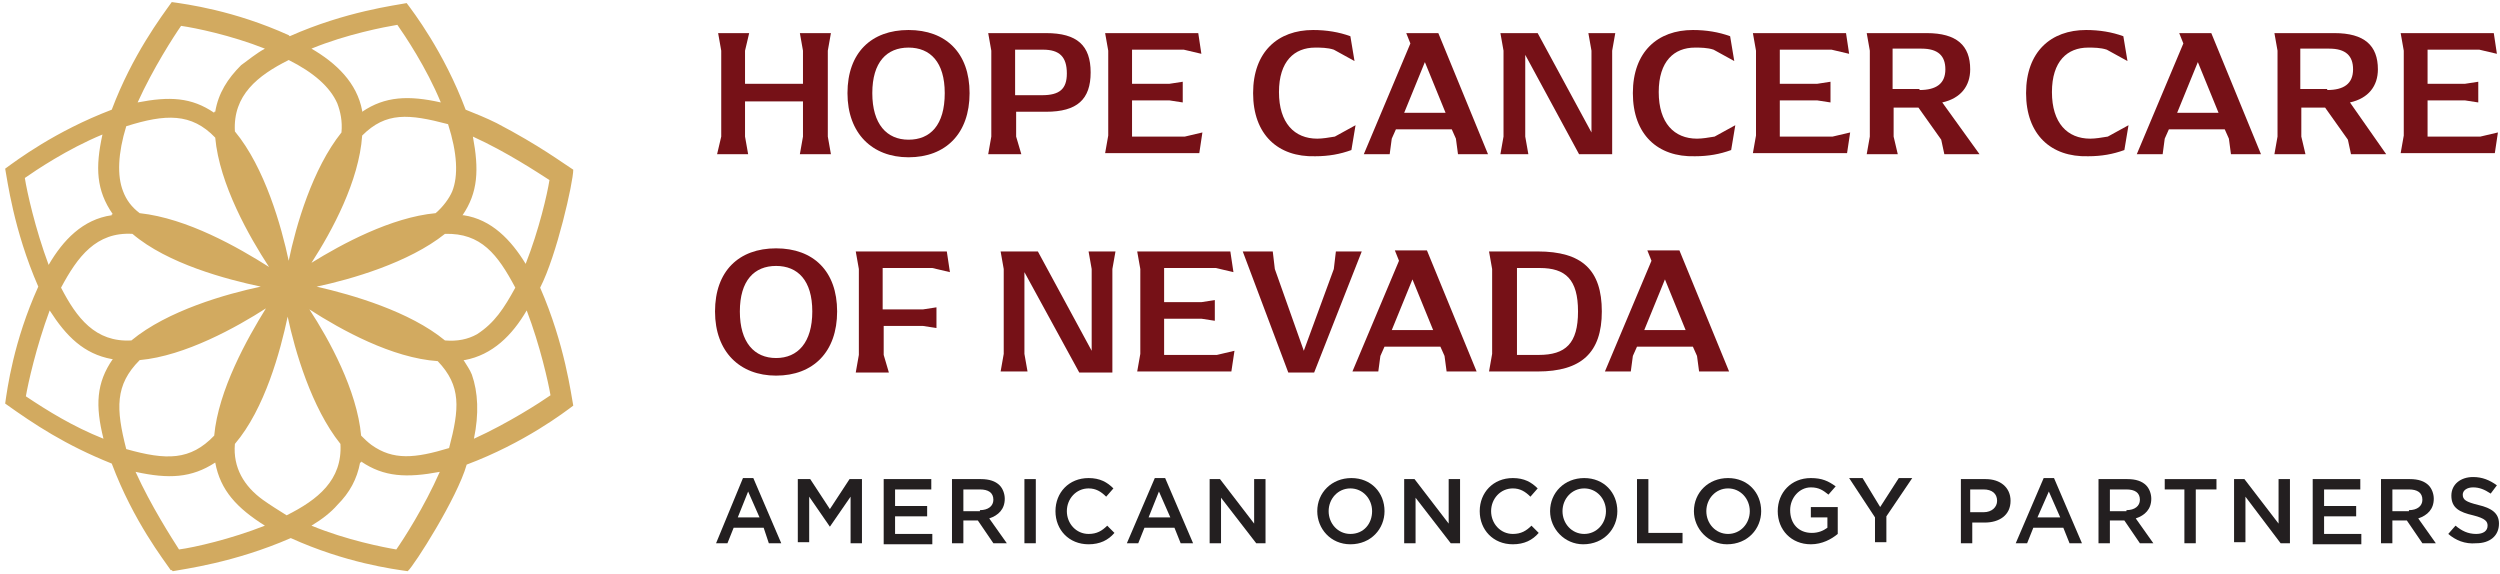 <?xml version="1.0" encoding="utf-8"?>
<!-- Generator: Adobe Illustrator 28.3.0, SVG Export Plug-In . SVG Version: 6.00 Build 0)  -->
<svg version="1.1" id="horiz_outline" xmlns="http://www.w3.org/2000/svg" xmlns:xlink="http://www.w3.org/1999/xlink" x="0px"
	 y="0px" viewBox="0 0 241.6 55.5" style="enable-background:new 0 0 241.6 55.5;" xml:space="preserve">
<style type="text/css">
	.st0{fill:#761117;}
	.st1{fill:#231F20;}
	.st2{fill:#D2AA60;}
</style>
<g>
	<g>
		<path class="st0" d="M69.7,13.2V4.9l-0.3-1.7h3L72,4.9v3.2h5.6V4.9l-0.3-1.7h3l-0.3,1.7v8.3l0.3,1.7h-3l0.3-1.7V9.8H72v3.4
			l0.3,1.7h-3L69.7,13.2z"/>
		<path class="st0" d="M81.9,9c0-3.9,2.3-6.1,5.9-6.1c3.6,0,5.9,2.2,5.9,6.1c0,3.9-2.3,6.2-5.9,6.2C84.3,15.2,81.9,12.9,81.9,9z
			 M91.3,9c0-3-1.4-4.4-3.5-4.4c-2.1,0-3.5,1.4-3.5,4.4c0,3,1.4,4.5,3.5,4.5S91.3,12.1,91.3,9z"/>
		<path class="st0" d="M95.8,13.2V4.9l-0.3-1.7h5.6c3,0,4.3,1.2,4.3,3.8c0,2.6-1.3,3.8-4.3,3.8h-2.9v2.4l0.5,1.7h-3.2L95.8,13.2z
			 M100.7,9.2c1.7,0,2.4-0.6,2.4-2.1c0-1.6-0.7-2.3-2.3-2.3h-2.7v4.4H100.7z"/>
		<path class="st0" d="M116.2,12.8l-0.3,2h-9.1l0.3-1.7V4.9l-0.3-1.7h9l0.3,2l-1.7-0.4h-5v3.3h3.6l1.3-0.2v2L113,9.7h-3.6v3.5h5.1
			L116.2,12.8z"/>
		<path class="st0" d="M121.1,9c0-4,2.4-6.1,5.8-6.1c1.3,0,2.5,0.2,3.6,0.6l0.4,2.4l-2-1.1c-0.6-0.2-1.3-0.2-1.8-0.2
			c-2,0-3.5,1.3-3.5,4.3c0,3,1.5,4.5,3.7,4.5c0.5,0,1.1-0.1,1.7-0.2l2-1.1l-0.4,2.4c-1.1,0.4-2.2,0.6-3.5,0.6
			C123.5,15.2,121.1,13,121.1,9z"/>
		<path class="st0" d="M143.8,14.9h-2.9l-0.2-1.5l-0.4-0.9h-5.4l-0.4,0.9l-0.2,1.5h-2.5l4.5-10.7l-0.4-1h3.1L143.8,14.9z
			 M139.7,10.9l-2-4.9l-2,4.9H139.7z"/>
		<path class="st0" d="M156.1,3.2l-0.3,1.7v10h-3.2l-5.2-9.6v7.9l0.3,1.7H145l0.3-1.7V4.9L145,3.2h3.6l5.2,9.6V4.9l-0.3-1.7H156.1z"
			/>
		<path class="st0" d="M157.8,9c0-4,2.4-6.1,5.8-6.1c1.3,0,2.5,0.2,3.6,0.6l0.4,2.4l-2-1.1c-0.6-0.2-1.3-0.2-1.8-0.2
			c-2,0-3.5,1.3-3.5,4.3c0,3,1.5,4.5,3.7,4.5c0.5,0,1.1-0.1,1.7-0.2l2-1.1l-0.4,2.4c-1.1,0.4-2.2,0.6-3.5,0.6
			C160.2,15.2,157.8,13,157.8,9z"/>
		<path class="st0" d="M178.8,12.8l-0.3,2h-9.1l0.3-1.7V4.9l-0.3-1.7h9l0.3,2l-1.7-0.4h-5v3.3h3.6l1.3-0.2v2l-1.3-0.2H172v3.5h5.1
			L178.8,12.8z"/>
		<path class="st0" d="M191.3,14.9h-3.4l-0.3-1.4l-2.2-3.1H183v2.8l0.4,1.7h-3l0.3-1.7V4.9l-0.3-1.7h5.8c2.9,0,4.2,1.2,4.2,3.5
			c0,1.6-0.9,2.8-2.7,3.2L191.3,14.9z M185.5,8.7c1.6,0,2.5-0.6,2.5-2c0-1.3-0.7-2-2.3-2h-2.8v3.9H185.5z"/>
		<path class="st0" d="M195.8,9c0-4,2.4-6.1,5.8-6.1c1.3,0,2.5,0.2,3.6,0.6l0.4,2.4l-2-1.1c-0.6-0.2-1.3-0.2-1.8-0.2
			c-2,0-3.5,1.3-3.5,4.3c0,3,1.5,4.5,3.7,4.5c0.5,0,1.1-0.1,1.7-0.2l2-1.1l-0.4,2.4c-1.1,0.4-2.2,0.6-3.5,0.6
			C198.2,15.2,195.8,13,195.8,9z"/>
		<path class="st0" d="M218.5,14.9h-2.9l-0.2-1.5l-0.4-0.9h-5.4l-0.4,0.9l-0.2,1.5h-2.5L211,4.2l-0.4-1h3.1L218.5,14.9z M214.4,10.9
			l-2-4.9l-2,4.9H214.4z"/>
		<path class="st0" d="M230.6,14.9h-3.4l-0.3-1.4l-2.2-3.1h-2.3v2.8l0.4,1.7h-3l0.3-1.7V4.9l-0.3-1.7h5.8c2.9,0,4.2,1.2,4.2,3.5
			c0,1.6-0.9,2.8-2.7,3.2L230.6,14.9z M224.9,8.7c1.6,0,2.5-0.6,2.5-2c0-1.3-0.7-2-2.3-2h-2.8v3.9H224.9z"/>
		<path class="st0" d="M241.4,12.8l-0.3,2H232l0.3-1.7V4.9L232,3.2h9l0.3,2l-1.7-0.4h-5v3.3h3.6l1.3-0.2v2l-1.3-0.2h-3.6v3.5h5.1
			L241.4,12.8z"/>
		<path class="st0" d="M69.1,30.1c0-3.9,2.3-6.1,5.9-6.1c3.6,0,5.9,2.2,5.9,6.1c0,3.9-2.3,6.2-5.9,6.2C71.5,36.3,69.1,34,69.1,30.1z
			 M78.5,30.1c0-3-1.4-4.4-3.5-4.4c-2.1,0-3.5,1.4-3.5,4.4c0,3,1.4,4.5,3.5,4.5S78.5,33.1,78.5,30.1z"/>
		<path class="st0" d="M89.2,29.9l1.3-0.2v2l-1.3-0.2h-3.8v2.8l0.5,1.7h-3.2l0.3-1.7V26l-0.3-1.7h8.8l0.3,2l-1.7-0.4h-4.8v4H89.2z"
			/>
		<path class="st0" d="M107.8,24.3l-0.3,1.7v10h-3.2L99,26.3v7.9l0.3,1.7h-2.6l0.3-1.7V26l-0.3-1.7h3.6l5.2,9.6V26l-0.3-1.7H107.8z"
			/>
		<path class="st0" d="M119.3,33.9l-0.3,2h-9.1l0.3-1.7V26l-0.3-1.7h9l0.3,2l-1.7-0.4h-5v3.3h3.6l1.3-0.2v2l-1.3-0.2h-3.6v3.5h5.1
			L119.3,33.9z"/>
		<path class="st0" d="M131.6,24.3l-4.6,11.7h-2.5l-4.4-11.7h2.9l0.2,1.7l2.8,7.9l2.9-7.9l0.2-1.7H131.6z"/>
		<path class="st0" d="M142.7,35.9h-2.9l-0.2-1.5l-0.4-0.9h-5.4l-0.4,0.9l-0.2,1.5h-2.5l4.5-10.7l-0.4-1h3.1L142.7,35.9z
			 M138.5,31.9l-2-4.9l-2,4.9H138.5z"/>
		<path class="st0" d="M144.2,34.2V26l-0.3-1.7h4.7c4.3,0,6.2,1.8,6.2,5.8c0,4-2,5.8-6.2,5.8h-4.7L144.2,34.2z M148.7,34.3
			c2.6,0,3.8-1.1,3.8-4.2c0-3.1-1.2-4.2-3.7-4.2h-2.2v8.4H148.7z"/>
		<path class="st0" d="M167.1,35.9h-2.9l-0.2-1.5l-0.4-0.9h-5.4l-0.4,0.9l-0.2,1.5h-2.5l4.5-10.7l-0.4-1h3.1L167.1,35.9z
			 M162.9,31.9l-2-4.9l-2,4.9H162.9z"/>
	</g>
	<g>
		<path class="st1" d="M71.8,46.2h1l2.7,6.3h-1.2L73.8,51h-2.9l-0.6,1.5h-1.1L71.8,46.2z M73.4,50l-1.1-2.5L71.3,50H73.4z"/>
		<path class="st1" d="M77.1,46.3h1.2l1.9,2.9l1.9-2.9h1.2v6.2h-1.1V48l-2,2.9h0L78.2,48v4.4h-1.1V46.3z"/>
		<path class="st1" d="M85.4,46.3h4.6v1h-3.5v1.6h3.1v1h-3.1v1.7h3.6v1h-4.7V46.3z"/>
		<path class="st1" d="M92,46.3h2.8c0.8,0,1.4,0.2,1.8,0.6c0.3,0.3,0.5,0.8,0.5,1.3v0c0,1-0.6,1.6-1.5,1.9l1.7,2.4H96l-1.5-2.2h-1.4
			v2.2H92V46.3z M94.7,49.3c0.8,0,1.3-0.4,1.3-1v0c0-0.7-0.5-1-1.3-1h-1.6v2.1H94.7z"/>
		<path class="st1" d="M99,46.3h1.1v6.2H99V46.3z"/>
		<path class="st1" d="M102,49.4L102,49.4c0-1.8,1.3-3.2,3.2-3.2c1.1,0,1.8,0.4,2.4,1l-0.7,0.8c-0.5-0.5-1-0.8-1.7-0.8
			c-1.2,0-2.1,1-2.1,2.2v0c0,1.2,0.9,2.2,2.1,2.2c0.8,0,1.3-0.3,1.8-0.8l0.7,0.7c-0.6,0.7-1.4,1.1-2.5,1.1
			C103.3,52.6,102,51.2,102,49.4z"/>
		<path class="st1" d="M111.6,46.2h1l2.7,6.3h-1.2l-0.6-1.5h-2.9l-0.6,1.5h-1.1L111.6,46.2z M113.1,50l-1.1-2.5L111,50H113.1z"/>
		<path class="st1" d="M116.9,46.3h1l3.3,4.3v-4.3h1.1v6.2h-0.9l-3.4-4.4v4.4h-1.1V46.3z"/>
		<path class="st1" d="M127.3,49.4L127.3,49.4c0-1.8,1.4-3.2,3.3-3.2s3.2,1.4,3.2,3.2v0c0,1.7-1.3,3.2-3.3,3.2
			C128.6,52.6,127.3,51.1,127.3,49.4z M132.6,49.4L132.6,49.4c0-1.2-0.9-2.2-2.1-2.2c-1.2,0-2.1,1-2.1,2.2v0c0,1.2,0.9,2.2,2.1,2.2
			C131.8,51.6,132.6,50.6,132.6,49.4z"/>
		<path class="st1" d="M135.7,46.3h1l3.3,4.3v-4.3h1.1v6.2h-0.9l-3.4-4.4v4.4h-1.1V46.3z"/>
		<path class="st1" d="M143,49.4L143,49.4c0-1.8,1.3-3.2,3.2-3.2c1.1,0,1.8,0.4,2.4,1l-0.7,0.8c-0.5-0.5-1-0.8-1.7-0.8
			c-1.2,0-2.1,1-2.1,2.2v0c0,1.2,0.9,2.2,2.1,2.2c0.8,0,1.3-0.3,1.8-0.8l0.7,0.7c-0.6,0.7-1.4,1.1-2.5,1.1
			C144.3,52.6,143,51.2,143,49.4z"/>
		<path class="st1" d="M149.8,49.4L149.8,49.4c0-1.8,1.4-3.2,3.3-3.2s3.2,1.4,3.2,3.2v0c0,1.7-1.3,3.2-3.3,3.2
			C151.2,52.6,149.8,51.1,149.8,49.4z M155.2,49.4L155.2,49.4c0-1.2-0.9-2.2-2.1-2.2c-1.2,0-2.1,1-2.1,2.2v0c0,1.2,0.9,2.2,2.1,2.2
			C154.3,51.6,155.2,50.6,155.2,49.4z"/>
		<path class="st1" d="M158.2,46.3h1.1v5.2h3.3v1h-4.4V46.3z"/>
		<path class="st1" d="M163.7,49.4L163.7,49.4c0-1.8,1.4-3.2,3.3-3.2c1.9,0,3.2,1.4,3.2,3.2v0c0,1.7-1.3,3.2-3.3,3.2
			C165.1,52.6,163.7,51.1,163.7,49.4z M169.1,49.4L169.1,49.4c0-1.2-0.9-2.2-2.1-2.2c-1.2,0-2.1,1-2.1,2.2v0c0,1.2,0.9,2.2,2.1,2.2
			C168.2,51.6,169.1,50.6,169.1,49.4z"/>
		<path class="st1" d="M171.8,49.4L171.8,49.4c0-1.8,1.3-3.2,3.2-3.2c1.1,0,1.7,0.3,2.4,0.8l-0.7,0.8c-0.5-0.4-0.9-0.7-1.7-0.7
			c-1.1,0-2,1-2,2.2v0c0,1.3,0.8,2.2,2.1,2.2c0.6,0,1.1-0.2,1.5-0.5V50h-1.6V49h2.6v2.6c-0.6,0.5-1.5,1-2.6,1
			C173.1,52.6,171.8,51.2,171.8,49.4z"/>
		<path class="st1" d="M181.2,50l-2.5-3.8h1.3l1.7,2.8l1.8-2.8h1.3l-2.5,3.7v2.5h-1.1V50z"/>
		<path class="st1" d="M189.4,46.3h2.5c1.4,0,2.4,0.8,2.4,2.1v0c0,1.4-1.1,2.1-2.5,2.1h-1.2v2h-1.1V46.3z M191.7,49.5
			c0.8,0,1.3-0.5,1.3-1.1v0c0-0.7-0.5-1.1-1.3-1.1h-1.3v2.2H191.7z"/>
		<path class="st1" d="M197.5,46.2h1l2.7,6.3h-1.2l-0.6-1.5h-2.9l-0.6,1.5h-1.1L197.5,46.2z M199.1,50l-1.1-2.5l-1.1,2.5H199.1z"/>
		<path class="st1" d="M202.8,46.3h2.8c0.8,0,1.4,0.2,1.8,0.6c0.3,0.3,0.5,0.8,0.5,1.3v0c0,1-0.6,1.6-1.5,1.9l1.7,2.4h-1.3l-1.5-2.2
			h-1.4v2.2h-1.1V46.3z M205.5,49.3c0.8,0,1.3-0.4,1.3-1v0c0-0.7-0.5-1-1.3-1h-1.6v2.1H205.5z"/>
		<path class="st1" d="M211.2,47.3h-2v-1h5v1h-2v5.2h-1.1V47.3z"/>
		<path class="st1" d="M215.9,46.3h1l3.3,4.3v-4.3h1.1v6.2h-0.9L217,48v4.4h-1.1V46.3z"/>
		<path class="st1" d="M223.5,46.3h4.6v1h-3.5v1.6h3.1v1h-3.1v1.7h3.6v1h-4.7V46.3z"/>
		<path class="st1" d="M230.1,46.3h2.8c0.8,0,1.4,0.2,1.8,0.6c0.3,0.3,0.5,0.8,0.5,1.3v0c0,1-0.6,1.6-1.5,1.9l1.7,2.4h-1.3l-1.5-2.2
			h-1.4v2.2h-1.1V46.3z M232.8,49.3c0.8,0,1.3-0.4,1.3-1v0c0-0.7-0.5-1-1.3-1h-1.6v2.1H232.8z"/>
		<path class="st1" d="M236.6,51.6l0.7-0.8c0.6,0.5,1.2,0.8,2,0.8c0.7,0,1.1-0.3,1.1-0.8v0c0-0.4-0.2-0.7-1.4-1
			c-1.3-0.3-2.1-0.7-2.1-1.9v0c0-1.1,0.9-1.8,2.1-1.8c0.9,0,1.6,0.3,2.3,0.8l-0.6,0.8c-0.6-0.4-1.1-0.6-1.7-0.6c-0.6,0-1,0.3-1,0.7
			v0c0,0.5,0.3,0.7,1.5,1c1.3,0.3,2,0.8,2,1.8v0c0,1.2-0.9,1.9-2.2,1.9C238.2,52.6,237.3,52.2,236.6,51.6z"/>
	</g>
</g>
<path class="st2" d="M48,11.9c-1-0.5-2-0.9-3-1.3l0,0l0,0c-2.1-5.6-5.1-9.5-5.7-10.3c-1,0.2-5.9,0.8-11.3,3.2l-0.1-0.1l0,0
	c-5.3-2.4-9.9-3-11.3-3.2c-1,1.4-3.8,5.1-5.8,10.4l0,0l0,0c-5.5,2.1-9.2,4.9-10.3,5.7c0.2,1,0.8,5.9,3.2,11.4l0,0l0,0
	c-2.4,5.3-3,9.9-3.2,11.3c2.8,2,5.8,4,10.3,5.8c2.1,5.6,5.1,9.4,5.7,10.3l0.1,0l0.1,0.1c1-0.2,5.9-0.8,11.4-3.2l0,0l0,0
	c5.3,2.4,9.9,3,11.3,3.2c0.6-0.5,4.8-7.1,5.7-10.3l0,0l0,0c5.6-2.1,9.5-5.1,10.3-5.7c-0.2-1-0.8-5.9-3.2-11.4l0,0l0,0
	c1.6-3.1,3.2-10.2,3.2-11.4C54.3,15.7,52.2,14.1,48,11.9z M11.9,18.5c-0.6-1.5-0.5-3.7,0.3-6.3c3.8-1.2,6.3-1.3,8.6,1.1
	c0.4,4.5,3.3,9.6,5.2,12.5c-3-1.9-7.9-4.7-12.5-5.2C12.7,20,12.2,19.3,11.9,18.5z M46.1,32.3c-0.9,0.5-1.9,0.7-3.1,0.6
	c-3.4-2.8-8.9-4.4-12.4-5.2c3.3-0.7,8.9-2.3,12.4-5.1c3.5-0.1,5.1,2,6.8,5.2C48.7,29.8,47.8,31.2,46.1,32.3z M35.9,43
	c-0.4-0.3-0.7-0.6-1-0.9c-0.4-4.4-3.1-9.3-5-12.2c3.1,2,8,4.7,12.4,5c2.3,2.4,2.1,4.6,1.1,8.4C40.1,44.3,38,44.5,35.9,43z
	 M25.4,48.3c-1.8-1.3-2.9-3.1-2.7-5.4c2.9-3.4,4.4-9,5.1-12.3c0.7,3.3,2.3,8.8,5.1,12.3c0.2,3.5-2.2,5.4-5.2,6.9
	C26.9,49.3,26.1,48.8,25.4,48.3z M13.5,34.8c4.4-0.4,9.4-3.2,12.2-5c-1.8,2.9-4.6,7.9-5,12.3c-2.3,2.4-4.6,2.4-8.5,1.3
	C11.2,39.5,11.1,37.2,13.5,34.8z M32.6,10c0.3,0.8,0.5,1.7,0.4,2.8c-2.8,3.5-4.4,9-5.1,12.4c-0.7-3.3-2.3-9-5.2-12.5
	c-0.2-3.5,2.2-5.4,5.2-6.9C30.3,7,31.9,8.4,32.6,10z M13.1,45.6c3.2,0.7,5.4,0.6,7.7-0.9c0.5,2.7,2.1,4.4,4.8,6.1
	c-3.3,1.3-6.8,2.1-8.3,2.3C16.6,52,14.6,48.9,13.1,45.6z M32.6,48.8c1.2-1.2,1.9-2.5,2.2-4.1l0.1,0l0-0.1c2.2,1.5,4.4,1.6,7.6,1
	C41,49,39,52.1,38.3,53.1c-1.2-0.2-4.8-0.9-8.2-2.3C31.1,50.2,32,49.5,32.6,48.8z M45.6,36.2c-0.2-0.5-0.5-0.9-0.8-1.4l0,0l0,0
	c0,0,0.1,0,0.1,0l0,0c2.7-0.5,4.6-2.4,6-4.8c1.3,3.4,2.1,7,2.3,8.2c-1,0.7-4.1,2.7-7.4,4.2C46.3,40,46.2,37.9,45.6,36.2z M50.8,25.5
	c-1.4-2.3-3.3-4.3-6-4.7l0,0l-0.1,0c1.5-2.2,1.6-4.4,1-7.6c3.3,1.5,6.3,3.5,7.4,4.2C52.9,18.7,52.1,22.2,50.8,25.5z M43.7,18.5
	c-0.3,0.7-0.9,1.5-1.6,2.1c-4.3,0.4-9.1,3-12,4.8c2-3.1,4.6-7.9,4.9-12.3c2.3-2.3,4.5-2.1,8.3-1.1C44.2,14.8,44.3,17,43.7,18.5z
	 M25.2,27.7c-3.3,0.7-9,2.3-12.5,5.2c-3.5,0.2-5.3-2.2-6.8-5.1c1.6-3,3.4-5.4,6.9-5.2C16.2,25.5,21.9,27,25.2,27.7z M23.3,6.3
	C22,7.6,21.1,9,20.8,10.8l-0.1,0l0,0.1c-2.2-1.5-4.3-1.6-7.4-1c1.5-3.3,3.5-6.4,4.2-7.4c1.4,0.2,4.8,0.9,8.1,2.2
	C24.7,5.2,24,5.8,23.3,6.3z M2.5,38.3c0.2-1.2,1-4.8,2.3-8.3c1.6,2.5,3.3,4.2,6,4.7l0,0l0.1,0C9.3,37,9.2,39.2,10,42.4
	C7,41.2,4.6,39.7,2.5,38.3z M42.6,9.9c-3.1-0.7-5.4-0.6-7.6,0.9l0-0.1l0,0c-0.5-2.7-2.5-4.6-4.9-6c3.4-1.4,7.1-2.1,8.3-2.3
	C39.1,3.4,41.2,6.5,42.6,9.9z M2.4,17.2c1-0.7,4.1-2.8,7.5-4.2c-0.7,3.2-0.6,5.4,1,7.7l-0.1,0l0,0.1c-2.8,0.4-4.7,2.4-6.1,4.8
	C3.4,22.1,2.6,18.5,2.4,17.2z"/>
</svg>
